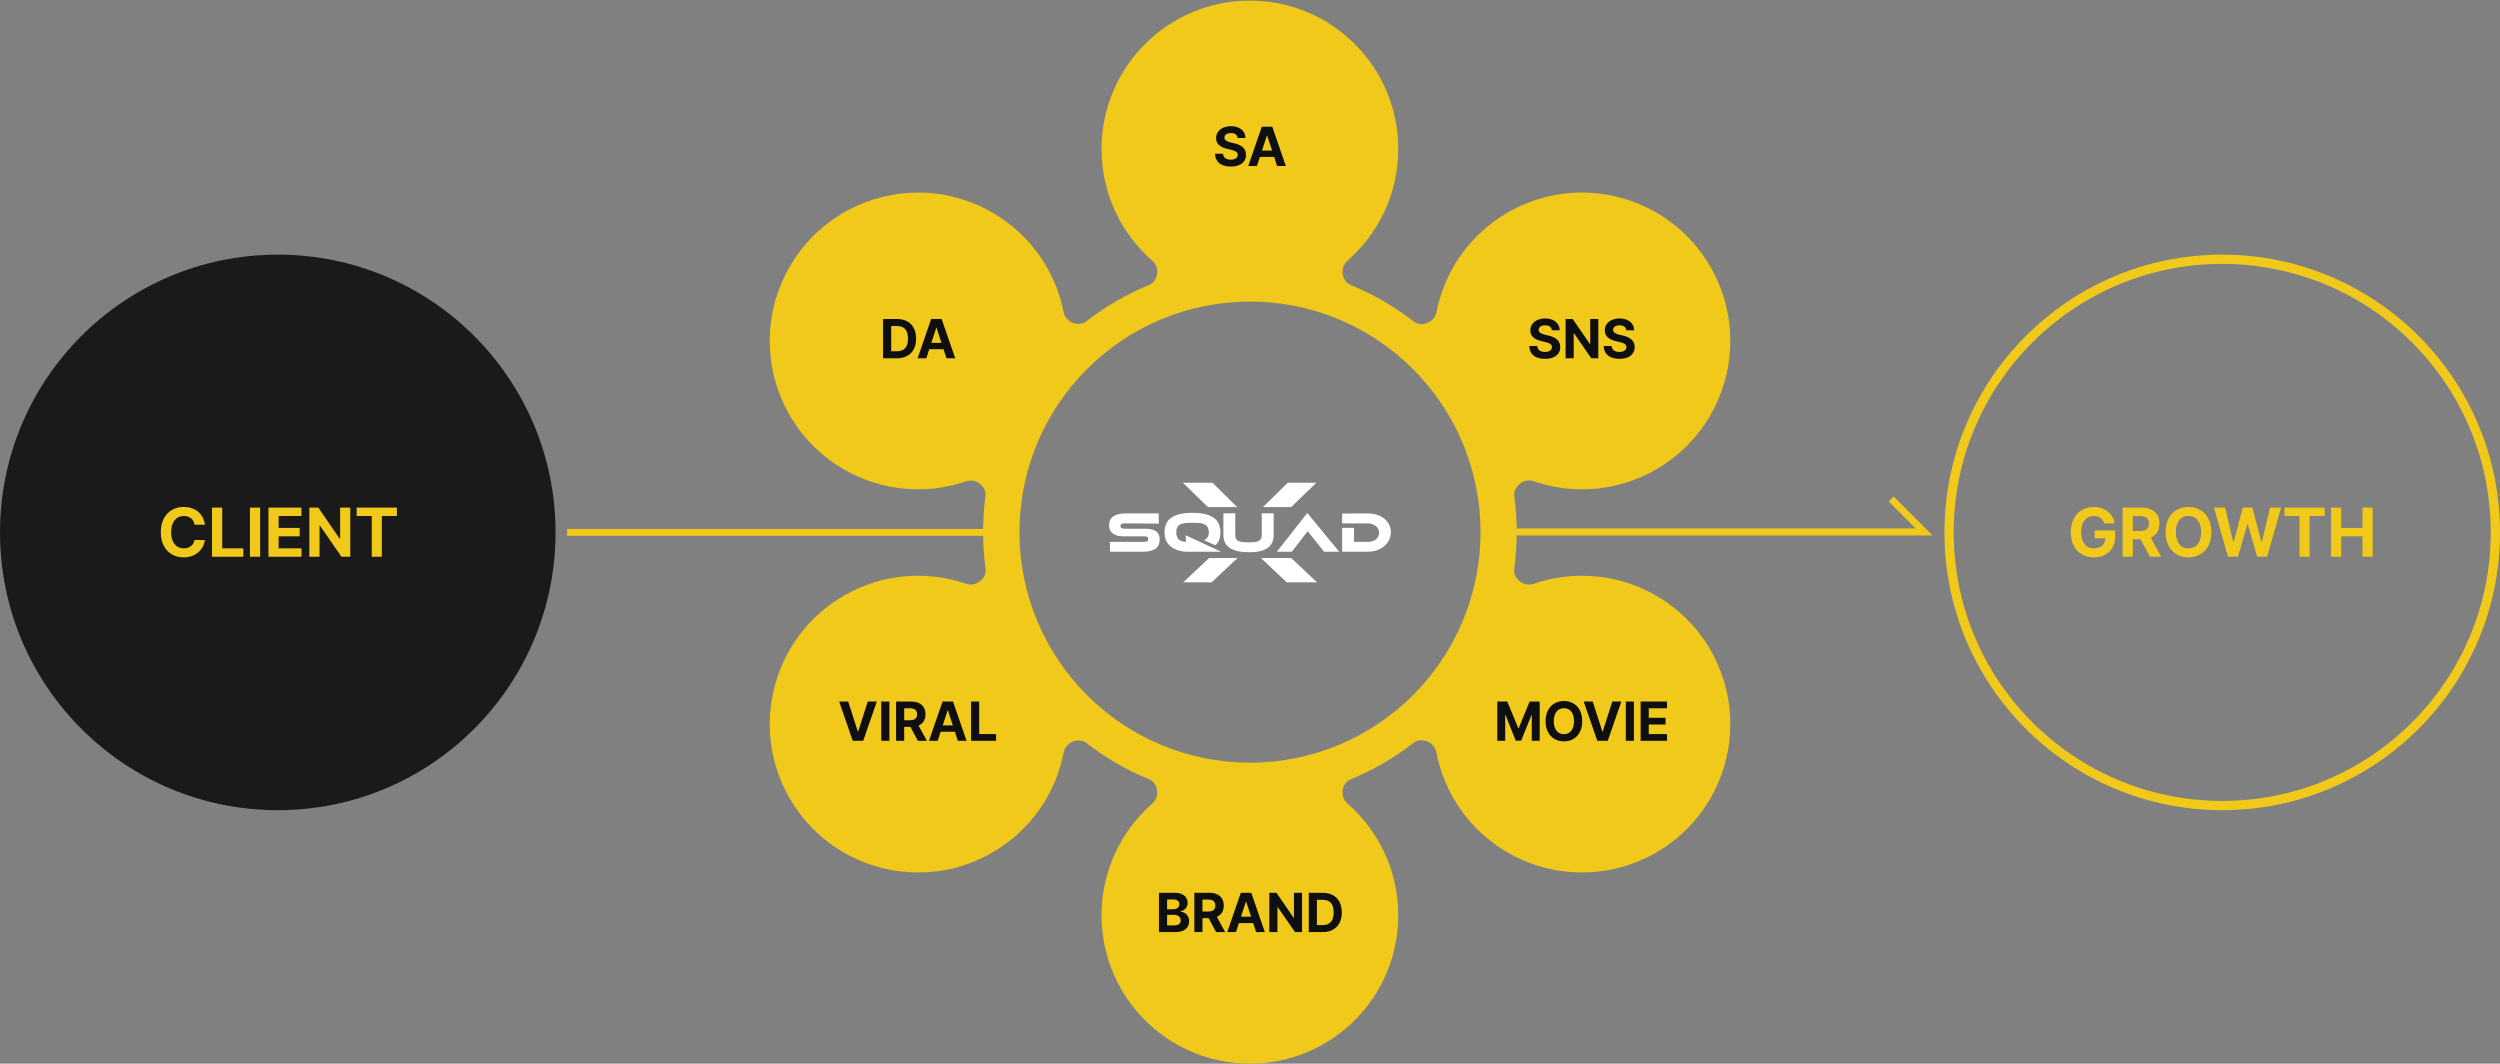 <svg width="2160" height="919" viewBox="0 0 2160 919" fill="none" xmlns="http://www.w3.org/2000/svg">
<rect x="0" y="0" width="2160" height="919" fill="#808080" stroke="none"/>
<path d="M1669.74 462.621H1310V456.621H1655.26L1631.88 433.242L1636.12 429L1669.74 462.621Z" fill="#F0C91B"/>
<path d="M490 463H850V457H490V463Z" fill="#F0C91B"/>
<circle cx="240" cy="460" r="240" fill="#1A1A1A"/>
<path d="M168.107 453.373C167.893 451.811 167.365 450.463 166.525 449.33C165.705 448.178 164.631 447.299 163.303 446.693C161.975 446.088 160.5 445.785 158.879 445.785C156.672 445.785 154.738 446.342 153.078 447.455C151.438 448.549 150.158 450.15 149.24 452.26C148.322 454.35 147.863 456.859 147.863 459.789C147.863 462.797 148.322 465.346 149.24 467.436C150.158 469.506 151.438 471.088 153.078 472.182C154.738 473.256 156.643 473.793 158.791 473.793C160.412 473.793 161.867 473.5 163.156 472.914C164.465 472.328 165.549 471.498 166.408 470.424C167.268 469.33 167.834 468.031 168.107 466.527L177.043 466.615C176.711 469.271 175.754 471.742 174.172 474.027C172.609 476.312 170.5 478.148 167.844 479.535C165.188 480.902 162.131 481.586 158.674 481.586C154.885 481.586 151.496 480.727 148.508 479.008C145.52 477.27 143.176 474.76 141.477 471.479C139.797 468.178 138.957 464.281 138.957 459.789C138.957 455.258 139.807 451.352 141.506 448.07C143.225 444.789 145.568 442.289 148.537 440.57C151.525 438.852 154.904 437.992 158.674 437.992C161.936 437.992 164.885 438.598 167.521 439.809C170.158 441.02 172.297 442.787 173.938 445.111C175.598 447.416 176.633 450.17 177.043 453.373H168.107ZM183.195 438.578H191.984V473.734H210.236V481H183.195V438.578ZM224.738 481H215.949V438.578H224.738V481ZM231.945 438.578H260.422V445.844H240.734V456.156H258.928V463.393H240.734V473.734H260.48V481H231.945V438.578ZM302.639 481H295.021L276.389 454.047H276.066V481H267.277V438.578H275.012L293.498 465.502H293.879V438.578H302.639V481ZM308.176 438.578H342.922V445.844H329.914V481H321.213V445.844H308.176V438.578Z" fill="#F0C91B"/>
<circle cx="1920" cy="460" r="236" stroke="#F0C91B" stroke-width="8"/>
<path d="M1818.13 452.26C1817.76 450.912 1817.16 449.76 1816.32 448.803C1815.48 447.826 1814.45 447.084 1813.24 446.576C1812.05 446.049 1810.67 445.785 1809.11 445.785C1806.92 445.785 1805 446.332 1803.34 447.426C1801.7 448.52 1800.41 450.121 1799.47 452.23C1798.55 454.32 1798.1 456.83 1798.1 459.76C1798.1 462.709 1798.54 465.238 1799.44 467.348C1800.36 469.438 1801.65 471.039 1803.31 472.152C1804.99 473.246 1806.95 473.793 1809.2 473.793C1811.23 473.793 1812.98 473.422 1814.44 472.68C1815.93 471.938 1817.05 470.893 1817.81 469.545C1818.59 468.178 1818.98 466.586 1818.98 464.77L1820.8 465.033H1809.79V458.324H1827.48V463.656C1827.48 467.309 1826.7 470.492 1825.14 473.207C1823.57 475.902 1821.41 477.973 1818.63 479.418C1815.88 480.863 1812.72 481.586 1809.17 481.586C1805.22 481.586 1801.74 480.707 1798.71 478.949C1795.7 477.172 1793.36 474.643 1791.68 471.361C1790.02 468.08 1789.19 464.232 1789.19 459.818C1789.19 455.346 1790.05 451.469 1791.77 448.188C1793.51 444.887 1795.87 442.367 1798.86 440.629C1801.85 438.871 1805.21 437.992 1808.96 437.992C1812.13 437.992 1815.02 438.598 1817.64 439.809C1820.25 441.02 1822.38 442.699 1824.02 444.848C1825.68 446.996 1826.71 449.467 1827.1 452.26H1818.13ZM1833.96 438.578H1850.54C1853.74 438.578 1856.47 439.145 1858.74 440.277C1861.03 441.391 1862.76 442.992 1863.96 445.082C1865.15 447.172 1865.74 449.613 1865.74 452.406C1865.74 455.18 1865.14 457.592 1863.93 459.643C1862.73 461.674 1860.98 463.236 1858.65 464.33C1856.33 465.404 1853.55 465.941 1850.33 465.941H1839.11V458.764H1848.96C1850.71 458.764 1852.16 458.529 1853.29 458.061C1854.42 457.572 1855.27 456.859 1855.84 455.922C1856.41 454.984 1856.69 453.812 1856.69 452.406C1856.69 450.961 1856.41 449.75 1855.84 448.773C1855.27 447.797 1854.41 447.064 1853.26 446.576C1852.11 446.068 1850.66 445.814 1848.93 445.814H1842.74V481H1833.96V438.578ZM1867.27 481H1857.48L1847.2 461.723H1856.72L1867.27 481ZM1910.65 459.789C1910.65 464.281 1909.79 468.178 1908.08 471.479C1906.38 474.76 1904.02 477.27 1901.02 479.008C1898.03 480.727 1894.64 481.586 1890.85 481.586C1887.06 481.586 1883.66 480.727 1880.65 479.008C1877.67 477.27 1875.31 474.75 1873.59 471.449C1871.89 468.148 1871.04 464.262 1871.04 459.789C1871.04 455.258 1871.89 451.352 1873.59 448.07C1875.31 444.789 1877.67 442.289 1880.65 440.57C1883.66 438.852 1887.06 437.992 1890.85 437.992C1894.64 437.992 1898.03 438.852 1901.02 440.57C1904.02 442.289 1906.38 444.789 1908.08 448.07C1909.79 451.352 1910.65 455.258 1910.65 459.789ZM1901.75 459.789C1901.75 456.801 1901.3 454.262 1900.4 452.172C1899.52 450.082 1898.26 448.5 1896.62 447.426C1895 446.332 1893.08 445.785 1890.85 445.785C1888.64 445.785 1886.72 446.332 1885.08 447.426C1883.46 448.5 1882.2 450.082 1881.3 452.172C1880.4 454.262 1879.95 456.801 1879.95 459.789C1879.95 462.777 1880.4 465.316 1881.3 467.406C1882.2 469.496 1883.46 471.088 1885.08 472.182C1886.72 473.256 1888.64 473.793 1890.85 473.793C1893.08 473.793 1895 473.256 1896.62 472.182C1898.26 471.088 1899.52 469.496 1900.4 467.406C1901.3 465.316 1901.75 462.777 1901.75 459.789ZM1912.88 438.578H1922.46L1929.58 468.227H1929.96L1937.72 438.578H1946.04L1953.84 468.314H1954.19L1961.31 438.578H1970.89L1958.79 481H1950.15L1942.06 452.992H1941.74L1933.62 481H1925.01L1912.88 438.578ZM1973.76 438.578H2008.51V445.844H1995.5V481H1986.8V445.844H1973.76V438.578ZM2014.01 438.578H2022.8V456.156H2041.2V438.578H2049.99V481H2041.2V463.393H2022.8V481H2014.01V438.578Z" fill="#F0C91B"/>
<path d="M1079.91 0.54C1150.7 0.54 1208.09 57.926 1208.09 128.714C1208.09 167.298 1191.04 201.899 1164.06 225.397C1157.5 231.113 1159.07 243.001 1167.13 246.295C1186.7 254.302 1204.93 264.924 1221.38 277.726C1228.25 283.072 1239.34 278.501 1241.02 269.958C1247.9 234.884 1269.33 202.857 1302.72 183.582C1364.02 148.187 1442.41 169.192 1477.81 230.497C1513.2 291.802 1492.2 370.192 1430.89 405.586C1397.41 424.915 1358.84 427.423 1324.96 415.735C1316.73 412.899 1307.22 420.179 1308.38 428.798C1309.74 438.924 1310.44 449.258 1310.44 459.756C1310.44 470.48 1309.71 481.034 1308.29 491.369C1307.11 500.01 1316.66 507.338 1324.9 504.491C1358.8 492.782 1397.4 495.283 1430.89 514.622C1492.2 550.016 1513.2 628.406 1477.81 689.711C1442.41 751.016 1364.02 772.022 1302.72 736.627C1269.17 717.258 1247.69 685.013 1240.92 649.738C1239.27 641.164 1228.13 636.539 1221.24 641.896C1204.83 654.648 1186.65 665.232 1167.13 673.215C1159.07 676.51 1157.5 688.398 1164.06 694.114C1191.04 717.612 1208.09 752.213 1208.09 790.797C1208.09 861.586 1150.7 918.972 1079.91 918.972C1009.12 918.972 951.737 861.586 951.737 790.797C951.737 752.214 968.786 717.612 995.761 694.115C1002.32 688.399 1000.75 676.511 992.695 673.216C973.242 665.26 955.118 654.721 938.751 642.027C931.863 636.685 920.759 641.295 919.108 649.854C912.311 685.084 890.843 717.279 857.331 736.627C796.026 772.022 717.636 751.017 682.241 689.712C646.847 628.407 667.851 550.017 729.156 514.623C762.588 495.321 801.099 492.793 834.948 504.425C843.184 507.255 852.705 499.941 851.524 491.313C850.111 480.996 849.381 470.461 849.381 459.756C849.381 449.278 850.08 438.962 851.435 428.854C852.588 420.248 843.108 412.983 834.896 415.801C801.06 427.412 762.572 424.876 729.158 405.585C667.854 370.191 646.848 291.801 682.242 230.496C717.637 169.191 796.028 148.185 857.333 183.58C890.682 202.834 912.103 234.811 919.009 269.84C920.69 278.367 931.748 282.924 938.612 277.592C955.015 264.85 973.186 254.274 992.695 246.294C1000.75 243 1002.32 231.112 995.761 225.396C968.786 201.898 951.737 167.298 951.737 128.714C951.737 57.926 1009.12 0.54 1079.91 0.54ZM1080 260.578C969.999 260.578 880.823 349.753 880.823 459.756C880.824 569.759 969.999 658.934 1080 658.934C1190.01 658.934 1279.18 569.759 1279.18 459.756C1279.18 349.753 1190.01 260.578 1080 260.578Z" fill="#F0C91B"/>
<path d="M1069.32 119.209C1069.22 118.303 1068.93 117.529 1068.45 116.889C1067.98 116.248 1067.32 115.764 1066.48 115.436C1065.64 115.107 1064.63 114.943 1063.46 114.943C1062.32 114.943 1061.32 115.107 1060.48 115.436C1059.65 115.764 1059.02 116.225 1058.58 116.818C1058.14 117.396 1057.93 118.061 1057.93 118.811C1057.91 119.951 1058.38 120.842 1059.33 121.482C1060.3 122.123 1061.64 122.654 1063.34 123.076L1066.39 123.803C1069.61 124.521 1072.1 125.686 1073.86 127.295C1075.64 128.889 1076.54 131.045 1076.56 133.764C1076.56 135.811 1076.03 137.6 1074.99 139.131C1073.94 140.662 1072.43 141.842 1070.46 142.67C1068.5 143.498 1066.14 143.912 1063.41 143.912C1060.68 143.912 1058.29 143.49 1056.26 142.646C1054.25 141.803 1052.68 140.561 1051.57 138.92C1050.46 137.264 1049.87 135.24 1049.79 132.85H1056.64C1056.73 133.959 1057.07 134.896 1057.64 135.662C1058.22 136.428 1059 137.006 1059.99 137.396C1060.97 137.787 1062.09 137.982 1063.34 137.982C1064.56 137.982 1065.63 137.803 1066.55 137.443C1067.47 137.084 1068.18 136.584 1068.68 135.943C1069.18 135.287 1069.43 134.545 1069.43 133.717C1069.43 132.967 1069.21 132.334 1068.78 131.818C1068.34 131.287 1067.7 130.842 1066.86 130.482C1066.03 130.107 1064.96 129.756 1063.64 129.428L1059.92 128.537C1056.95 127.803 1054.67 126.686 1053.07 125.186C1051.5 123.67 1050.71 121.701 1050.71 119.279C1050.71 117.264 1051.25 115.482 1052.35 113.936C1053.46 112.389 1054.98 111.186 1056.92 110.326C1058.87 109.467 1061.07 109.037 1063.53 109.037C1066 109.037 1068.18 109.467 1070.07 110.326C1071.96 111.17 1073.43 112.365 1074.47 113.912C1075.52 115.443 1076.06 117.209 1076.09 119.209H1069.32ZM1078.48 143.443L1090.2 109.506H1099.25L1110.99 143.443H1103.42L1094.86 117.17H1094.58L1086 143.443H1078.48ZM1103.75 130.107V135.615H1085.63V130.107H1103.75Z" fill="#0F0F0F"/>
<path d="M766.115 309.564V303.517H774.623C776.811 303.517 778.631 303.126 780.084 302.345C781.537 301.564 782.631 300.369 783.365 298.759C784.1 297.134 784.467 295.072 784.467 292.572C784.467 290.072 784.1 288.017 783.365 286.408C782.647 284.783 781.561 283.587 780.107 282.822C778.654 282.056 776.842 281.673 774.67 281.673H765.951V275.626H775.022C778.428 275.626 781.365 276.306 783.834 277.666C786.318 279.009 788.217 280.955 789.529 283.501C790.857 286.048 791.522 289.072 791.522 292.572C791.522 296.087 790.857 299.119 789.529 301.666C788.201 304.212 786.287 306.166 783.787 307.525C781.303 308.884 778.35 309.564 774.928 309.564H766.115ZM770.006 309.564H762.975V275.626H770.006V309.564ZM792.811 309.564L804.529 275.626H813.576L825.318 309.564H817.748L809.193 283.291H808.912L800.334 309.564H792.811ZM818.076 296.228V301.736H799.959V296.228H818.076Z" fill="#0F0F0F"/>
<path d="M741.131 632.012H741.459L749.733 606.137H757.561L745.819 640.075H736.772L725.053 606.137H732.858L741.131 632.012ZM768.436 640.075H761.405V606.137H768.436V640.075ZM774.202 606.137H787.467C790.03 606.137 792.217 606.59 794.03 607.497C795.858 608.387 797.249 609.668 798.202 611.34C799.155 613.012 799.631 614.965 799.631 617.2C799.631 619.418 799.147 621.348 798.178 622.989C797.225 624.614 795.819 625.864 793.959 626.739C792.1 627.598 789.881 628.028 787.303 628.028H778.327V622.286H786.202C787.608 622.286 788.764 622.098 789.67 621.723C790.577 621.333 791.256 620.762 791.709 620.012C792.163 619.262 792.389 618.325 792.389 617.2C792.389 616.043 792.163 615.075 791.709 614.293C791.256 613.512 790.569 612.926 789.647 612.536C788.725 612.129 787.569 611.926 786.178 611.926H781.233V640.075H774.202V606.137ZM800.85 640.075H793.022L784.795 624.653H792.413L800.85 640.075ZM802.631 640.075L814.35 606.137H823.397L835.139 640.075H827.569L819.014 613.801H818.733L810.155 640.075H802.631ZM827.897 626.739V632.247H809.78V626.739H827.897ZM838.983 606.137H846.014V634.262H860.616V640.075H838.983V606.137Z" fill="#0F0F0F"/>
<path d="M1001.35 771.393H1014.85C1017.27 771.393 1019.32 771.76 1021.01 772.494C1022.7 773.213 1023.96 774.229 1024.81 775.541C1025.67 776.838 1026.1 778.361 1026.1 780.111C1026.1 781.393 1025.83 782.533 1025.3 783.533C1024.78 784.533 1024.07 785.361 1023.14 786.018C1022.24 786.658 1021.18 787.111 1019.98 787.377V787.705C1021.28 787.768 1022.5 788.143 1023.64 788.83C1024.78 789.518 1025.69 790.479 1026.38 791.713C1027.07 792.932 1027.41 794.354 1027.41 795.979C1027.41 797.791 1026.96 799.4 1026.07 800.807C1025.18 802.213 1023.86 803.322 1022.09 804.135C1020.34 804.932 1018.22 805.33 1015.74 805.33H1001.35V771.393ZM1014.31 799.541C1015.64 799.541 1016.73 799.369 1017.59 799.025C1018.46 798.666 1019.11 798.174 1019.51 797.549C1019.92 796.908 1020.12 796.15 1020.12 795.275C1020.12 794.338 1019.89 793.494 1019.44 792.744C1018.99 791.994 1018.33 791.424 1017.47 791.033C1016.63 790.627 1015.64 790.424 1014.5 790.424H1008.38V799.541H1014.31ZM1013.79 785.619C1014.78 785.619 1015.66 785.439 1016.44 785.08C1017.24 784.721 1017.86 784.213 1018.29 783.557C1018.75 782.9 1018.97 782.127 1018.97 781.236C1018.97 780.393 1018.78 779.666 1018.39 779.057C1018 778.432 1017.42 777.955 1016.65 777.627C1015.9 777.283 1015 777.111 1013.93 777.111H1008.38V785.619H1013.79ZM1031.91 771.393H1045.18C1047.74 771.393 1049.93 771.846 1051.74 772.752C1053.57 773.643 1054.96 774.924 1055.91 776.596C1056.86 778.268 1057.34 780.221 1057.34 782.455C1057.34 784.674 1056.86 786.604 1055.89 788.244C1054.93 789.869 1053.53 791.119 1051.67 791.994C1049.81 792.854 1047.59 793.283 1045.01 793.283H1036.03V787.541H1043.91C1045.32 787.541 1046.47 787.354 1047.38 786.979C1048.28 786.588 1048.96 786.018 1049.42 785.268C1049.87 784.518 1050.1 783.58 1050.1 782.455C1050.1 781.299 1049.87 780.33 1049.42 779.549C1048.96 778.768 1048.28 778.182 1047.36 777.791C1046.43 777.385 1045.28 777.182 1043.89 777.182H1038.94V805.33H1031.91V771.393ZM1058.56 805.33H1050.73L1042.5 789.908H1050.12L1058.56 805.33ZM1060.34 805.33L1072.06 771.393H1081.11L1092.85 805.33H1085.28L1076.72 779.057H1076.44L1067.86 805.33H1060.34ZM1085.61 791.994V797.502H1067.49V791.994H1085.61ZM1124.98 805.33H1118.89L1103.98 783.768H1103.72V805.33H1096.69V771.393H1102.88L1117.67 792.932H1117.97V771.393H1124.98V805.33ZM1133.91 805.33V799.283H1142.42C1144.61 799.283 1146.43 798.893 1147.88 798.111C1149.33 797.33 1150.43 796.135 1151.16 794.525C1151.89 792.9 1152.26 790.838 1152.26 788.338C1152.26 785.838 1151.89 783.783 1151.16 782.174C1150.44 780.549 1149.36 779.354 1147.9 778.588C1146.45 777.822 1144.64 777.439 1142.46 777.439H1133.75V771.393H1142.82C1146.22 771.393 1149.16 772.072 1151.63 773.432C1154.11 774.775 1156.01 776.721 1157.32 779.268C1158.65 781.814 1159.32 784.838 1159.32 788.338C1159.32 791.854 1158.65 794.885 1157.32 797.432C1156 799.979 1154.08 801.932 1151.58 803.291C1149.1 804.65 1146.14 805.33 1142.72 805.33H1133.91ZM1137.8 805.33H1130.77V771.393H1137.8V805.33Z" fill="#0F0F0F"/>
<path d="M1302.32 606.137L1311.77 629.129H1312.16L1321.59 606.137H1330.28V640.075H1323.44V617.833H1323.16L1314.3 639.911H1309.59L1300.75 617.786H1300.47V640.075H1293.65V606.137H1302.32ZM1367.06 623.106C1367.06 626.7 1366.37 629.817 1364.99 632.458C1363.63 635.083 1361.75 637.09 1359.34 638.481C1356.95 639.856 1354.24 640.543 1351.21 640.543C1348.18 640.543 1345.46 639.856 1343.06 638.481C1340.66 637.09 1338.78 635.075 1337.41 632.434C1336.05 629.793 1335.37 626.684 1335.37 623.106C1335.37 619.481 1336.05 616.356 1337.41 613.731C1338.78 611.106 1340.66 609.106 1343.06 607.731C1345.46 606.356 1348.18 605.668 1351.21 605.668C1354.24 605.668 1356.95 606.356 1359.34 607.731C1361.75 609.106 1363.63 611.106 1364.99 613.731C1366.37 616.356 1367.06 619.481 1367.06 623.106ZM1359.93 623.106C1359.93 620.715 1359.57 618.684 1358.85 617.012C1358.15 615.34 1357.14 614.075 1355.83 613.215C1354.53 612.34 1352.99 611.903 1351.21 611.903C1349.45 611.903 1347.91 612.34 1346.59 613.215C1345.3 614.075 1344.29 615.34 1343.57 617.012C1342.85 618.684 1342.49 620.715 1342.49 623.106C1342.49 625.497 1342.85 627.528 1343.57 629.2C1344.29 630.872 1345.3 632.145 1346.59 633.02C1347.91 633.879 1349.45 634.309 1351.21 634.309C1352.99 634.309 1354.53 633.879 1355.83 633.02C1357.14 632.145 1358.15 630.872 1358.85 629.2C1359.57 627.528 1359.93 625.497 1359.93 623.106ZM1384.42 632.012H1384.75L1393.02 606.137H1400.85L1389.11 640.075H1380.06L1368.34 606.137H1376.15L1384.42 632.012ZM1411.73 640.075H1404.7V606.137H1411.73V640.075ZM1417.49 606.137H1440.27V611.95H1424.52V620.2H1439.08V625.989H1424.52V634.262H1440.32V640.075H1417.49V606.137Z" fill="#0F0F0F"/>
<path d="M1340.81 285.33C1340.71 284.423 1340.42 283.65 1339.94 283.009C1339.47 282.369 1338.81 281.884 1337.97 281.556C1337.13 281.228 1336.12 281.064 1334.95 281.064C1333.81 281.064 1332.81 281.228 1331.97 281.556C1331.14 281.884 1330.51 282.345 1330.07 282.939C1329.63 283.517 1329.41 284.181 1329.41 284.931C1329.4 286.072 1329.87 286.962 1330.82 287.603C1331.79 288.244 1333.13 288.775 1334.83 289.197L1337.88 289.923C1341.09 290.642 1343.59 291.806 1345.35 293.416C1347.13 295.009 1348.03 297.166 1348.05 299.884C1348.05 301.931 1347.52 303.72 1346.48 305.251C1345.43 306.783 1343.92 307.962 1341.95 308.791C1339.98 309.619 1337.63 310.033 1334.9 310.033C1332.16 310.033 1329.78 309.611 1327.75 308.767C1325.73 307.923 1324.17 306.681 1323.06 305.041C1321.95 303.384 1321.36 301.361 1321.28 298.97H1328.13C1328.22 300.08 1328.56 301.017 1329.13 301.783C1329.71 302.548 1330.49 303.126 1331.48 303.517C1332.46 303.908 1333.58 304.103 1334.83 304.103C1336.05 304.103 1337.12 303.923 1338.04 303.564C1338.96 303.205 1339.67 302.705 1340.17 302.064C1340.67 301.408 1340.92 300.666 1340.92 299.837C1340.92 299.087 1340.7 298.455 1340.27 297.939C1339.83 297.408 1339.19 296.962 1338.34 296.603C1337.52 296.228 1336.45 295.876 1335.13 295.548L1331.41 294.658C1328.44 293.923 1326.16 292.806 1324.56 291.306C1322.98 289.791 1322.2 287.822 1322.2 285.4C1322.2 283.384 1322.74 281.603 1323.84 280.056C1324.95 278.509 1326.47 277.306 1328.41 276.447C1330.36 275.587 1332.56 275.158 1335.02 275.158C1337.48 275.158 1339.66 275.587 1341.56 276.447C1343.45 277.291 1344.91 278.486 1345.96 280.033C1347.01 281.564 1347.55 283.33 1347.58 285.33H1340.81ZM1380.95 309.564H1374.86L1359.95 288.001H1359.7V309.564H1352.66V275.626H1358.85L1373.64 297.166H1373.95V275.626H1380.95V309.564ZM1405.12 285.33C1405.02 284.423 1404.73 283.65 1404.25 283.009C1403.78 282.369 1403.13 281.884 1402.28 281.556C1401.44 281.228 1400.43 281.064 1399.26 281.064C1398.12 281.064 1397.13 281.228 1396.28 281.556C1395.45 281.884 1394.82 282.345 1394.38 282.939C1393.95 283.517 1393.73 284.181 1393.73 284.931C1393.71 286.072 1394.18 286.962 1395.13 287.603C1396.1 288.244 1397.44 288.775 1399.14 289.197L1402.19 289.923C1405.41 290.642 1407.9 291.806 1409.66 293.416C1411.45 295.009 1412.34 297.166 1412.36 299.884C1412.36 301.931 1411.84 303.72 1410.79 305.251C1409.74 306.783 1408.23 307.962 1406.27 308.791C1404.3 309.619 1401.95 310.033 1399.21 310.033C1396.48 310.033 1394.09 309.611 1392.06 308.767C1390.05 307.923 1388.48 306.681 1387.38 305.041C1386.27 303.384 1385.67 301.361 1385.59 298.97H1392.44C1392.53 300.08 1392.87 301.017 1393.45 301.783C1394.02 302.548 1394.81 303.126 1395.79 303.517C1396.77 303.908 1397.89 304.103 1399.14 304.103C1400.36 304.103 1401.43 303.923 1402.35 303.564C1403.27 303.205 1403.98 302.705 1404.48 302.064C1404.98 301.408 1405.23 300.666 1405.23 299.837C1405.23 299.087 1405.02 298.455 1404.58 297.939C1404.14 297.408 1403.5 296.962 1402.66 296.603C1401.83 296.228 1400.76 295.876 1399.45 295.548L1395.72 294.658C1392.75 293.923 1390.47 292.806 1388.88 291.306C1387.3 289.791 1386.51 287.822 1386.51 285.4C1386.51 283.384 1387.06 281.603 1388.15 280.056C1389.26 278.509 1390.78 277.306 1392.72 276.447C1394.67 275.587 1396.88 275.158 1399.33 275.158C1401.8 275.158 1403.98 275.587 1405.87 276.447C1407.76 277.291 1409.23 278.486 1410.27 280.033C1411.32 281.564 1411.86 283.33 1411.89 285.33H1405.12Z" fill="#0F0F0F"/>
<path d="M1046.87 503.113H1022.34L1044.66 482.111H1069.22L1046.87 503.113ZM1137.89 503.113H1111.69L1089.46 482.111H1115.58L1137.89 503.113ZM1067.29 462.19C1067.29 463.417 1067.44 464.422 1067.75 465.191C1068.06 466.037 1068.67 466.71 1069.59 467.209C1070.44 467.715 1071.72 468.075 1073.45 468.311C1074.91 468.498 1077.04 468.595 1079.85 468.595C1081.8 468.595 1083.44 468.484 1084.74 468.248C1086.09 468.061 1087.14 467.694 1087.91 467.153C1088.72 466.613 1089.27 465.94 1089.58 465.129C1089.97 464.325 1090.16 463.341 1090.16 462.19V443.538H1100.44V462.19C1100.44 472.158 1093.56 477.142 1079.82 477.142C1075.82 477.142 1072.39 476.837 1069.54 476.22C1066.69 475.568 1064.32 474.625 1062.44 473.392C1060.55 472.123 1059.19 470.563 1058.34 468.713C1057.45 466.862 1057.01 464.693 1057.01 462.19V443.538H1067.29V462.19ZM1001.17 452.368L971.607 452.195C970.413 452.195 969.529 452.368 968.951 452.715C968.374 453.027 968.085 453.623 968.085 454.51C968.085 455.355 968.374 455.951 968.951 456.298C969.529 456.644 970.413 456.818 971.607 456.818H989.566C993.608 456.818 996.707 457.566 998.863 459.07C1000.94 460.568 1001.98 462.842 1001.98 465.885C1001.98 467.576 1001.73 469.08 1001.23 470.39C1000.65 471.81 999.806 472.947 998.69 473.793C997.573 474.715 996.11 475.429 994.301 475.928C992.453 476.434 990.297 476.684 987.834 476.684H959.135L958.903 468.192H988.585C989.855 468.192 990.76 467.998 991.299 467.617C991.837 467.271 992.106 466.654 992.106 465.767C992.106 464.88 991.837 464.263 991.299 463.923C990.721 463.576 989.816 463.403 988.585 463.403H970.625C968.469 463.403 966.621 463.167 965.082 462.71C963.465 462.204 962.174 461.552 961.213 460.741C960.173 459.937 959.423 458.932 958.961 457.74C958.46 456.583 958.21 455.3 958.21 453.872C958.21 452.368 958.479 450.968 959.019 449.658C959.518 448.424 960.365 447.35 961.56 446.421C962.714 445.534 964.177 444.848 965.948 444.342C967.757 443.843 969.912 443.593 972.416 443.593H1001.12L1001.17 452.368ZM1030.28 443.073C1038.28 443.073 1044.33 444.439 1048.41 447.177C1052.45 449.908 1054.47 454.219 1054.47 460.11V460.978C1054.43 461.359 1054.39 461.65 1054.36 461.844C1054.28 462.842 1054.18 463.632 1054.07 464.207C1053.76 465.593 1053.34 466.73 1052.8 467.617C1052.14 468.962 1051.14 470.099 1049.79 471.021L1040.21 466.688C1040.82 466.46 1041.38 466.169 1041.88 465.822C1042.69 465.212 1043.33 464.38 1043.79 463.341C1043.87 463.112 1043.94 462.897 1044.02 462.71C1044.13 462.204 1044.23 461.746 1044.31 461.323C1044.38 461.011 1044.44 460.491 1044.48 459.764C1044.4 458.412 1044.1 457.088 1043.56 455.778C1043.06 454.697 1042.25 453.851 1041.13 453.234C1040.02 452.618 1038.59 452.195 1036.86 451.966C1034.93 451.772 1032.74 451.675 1030.28 451.675C1027.81 451.675 1025.66 451.772 1023.81 451.966C1022.04 452.195 1020.57 452.618 1019.42 453.234C1018.34 453.851 1017.55 454.697 1017.05 455.778C1016.55 456.894 1016.3 458.336 1016.3 460.11C1016.3 461.649 1016.53 462.939 1016.99 463.979C1017.46 465.018 1018.09 465.843 1018.9 466.46C1019.75 467.077 1020.79 467.521 1022.02 467.791C1022.71 467.985 1023.58 468.096 1024.62 468.138L1024.44 462.475L1055.05 476.684H1026.12C1023.35 476.684 1020.71 476.317 1018.21 475.582C1015.78 474.889 1013.68 473.849 1011.91 472.463C1010.14 471.16 1008.72 469.447 1007.64 467.326C1006.64 465.288 1006.14 462.883 1006.14 460.11C1006.14 454.219 1008.14 449.908 1012.14 447.177C1016.19 444.439 1022.23 443.073 1030.28 443.073ZM1157.03 476.684H1143.98L1129.89 458.953L1116.14 476.684H1103.21L1129.54 443.191L1157.03 476.684ZM1181.74 443.593C1184.67 443.593 1187.34 443.995 1189.77 444.806C1192.19 445.617 1194.29 446.732 1196.06 448.153C1197.83 449.581 1199.22 451.294 1200.22 453.297C1201.22 455.3 1201.72 457.47 1201.72 459.819C1201.72 462.245 1201.2 464.477 1200.16 466.515C1199.16 468.594 1197.78 470.39 1196 471.887C1194.2 473.391 1192.1 474.563 1189.71 475.408C1187.29 476.261 1184.63 476.684 1181.74 476.684H1159.62V456.069H1169.9V468.192H1181.74C1183.2 468.192 1184.53 467.998 1185.73 467.617C1186.92 467.229 1187.94 466.688 1188.79 465.995C1189.63 465.344 1190.31 464.519 1190.81 463.514C1191.31 462.592 1191.56 461.511 1191.56 460.284C1191.56 459.092 1191.31 458.01 1190.81 457.047C1190.31 456.083 1189.61 455.238 1188.73 454.51C1187.84 453.817 1186.8 453.255 1185.61 452.832C1184.46 452.409 1183.17 452.195 1181.74 452.195H1159.62V443.711L1181.74 443.593ZM1068.86 438.104H1043.68L1022.04 417.102H1047.63L1068.86 438.104ZM1115.59 438.104H1091.24L1112.59 417.102H1137.31L1115.59 438.104Z" fill="white"/>
</svg>
